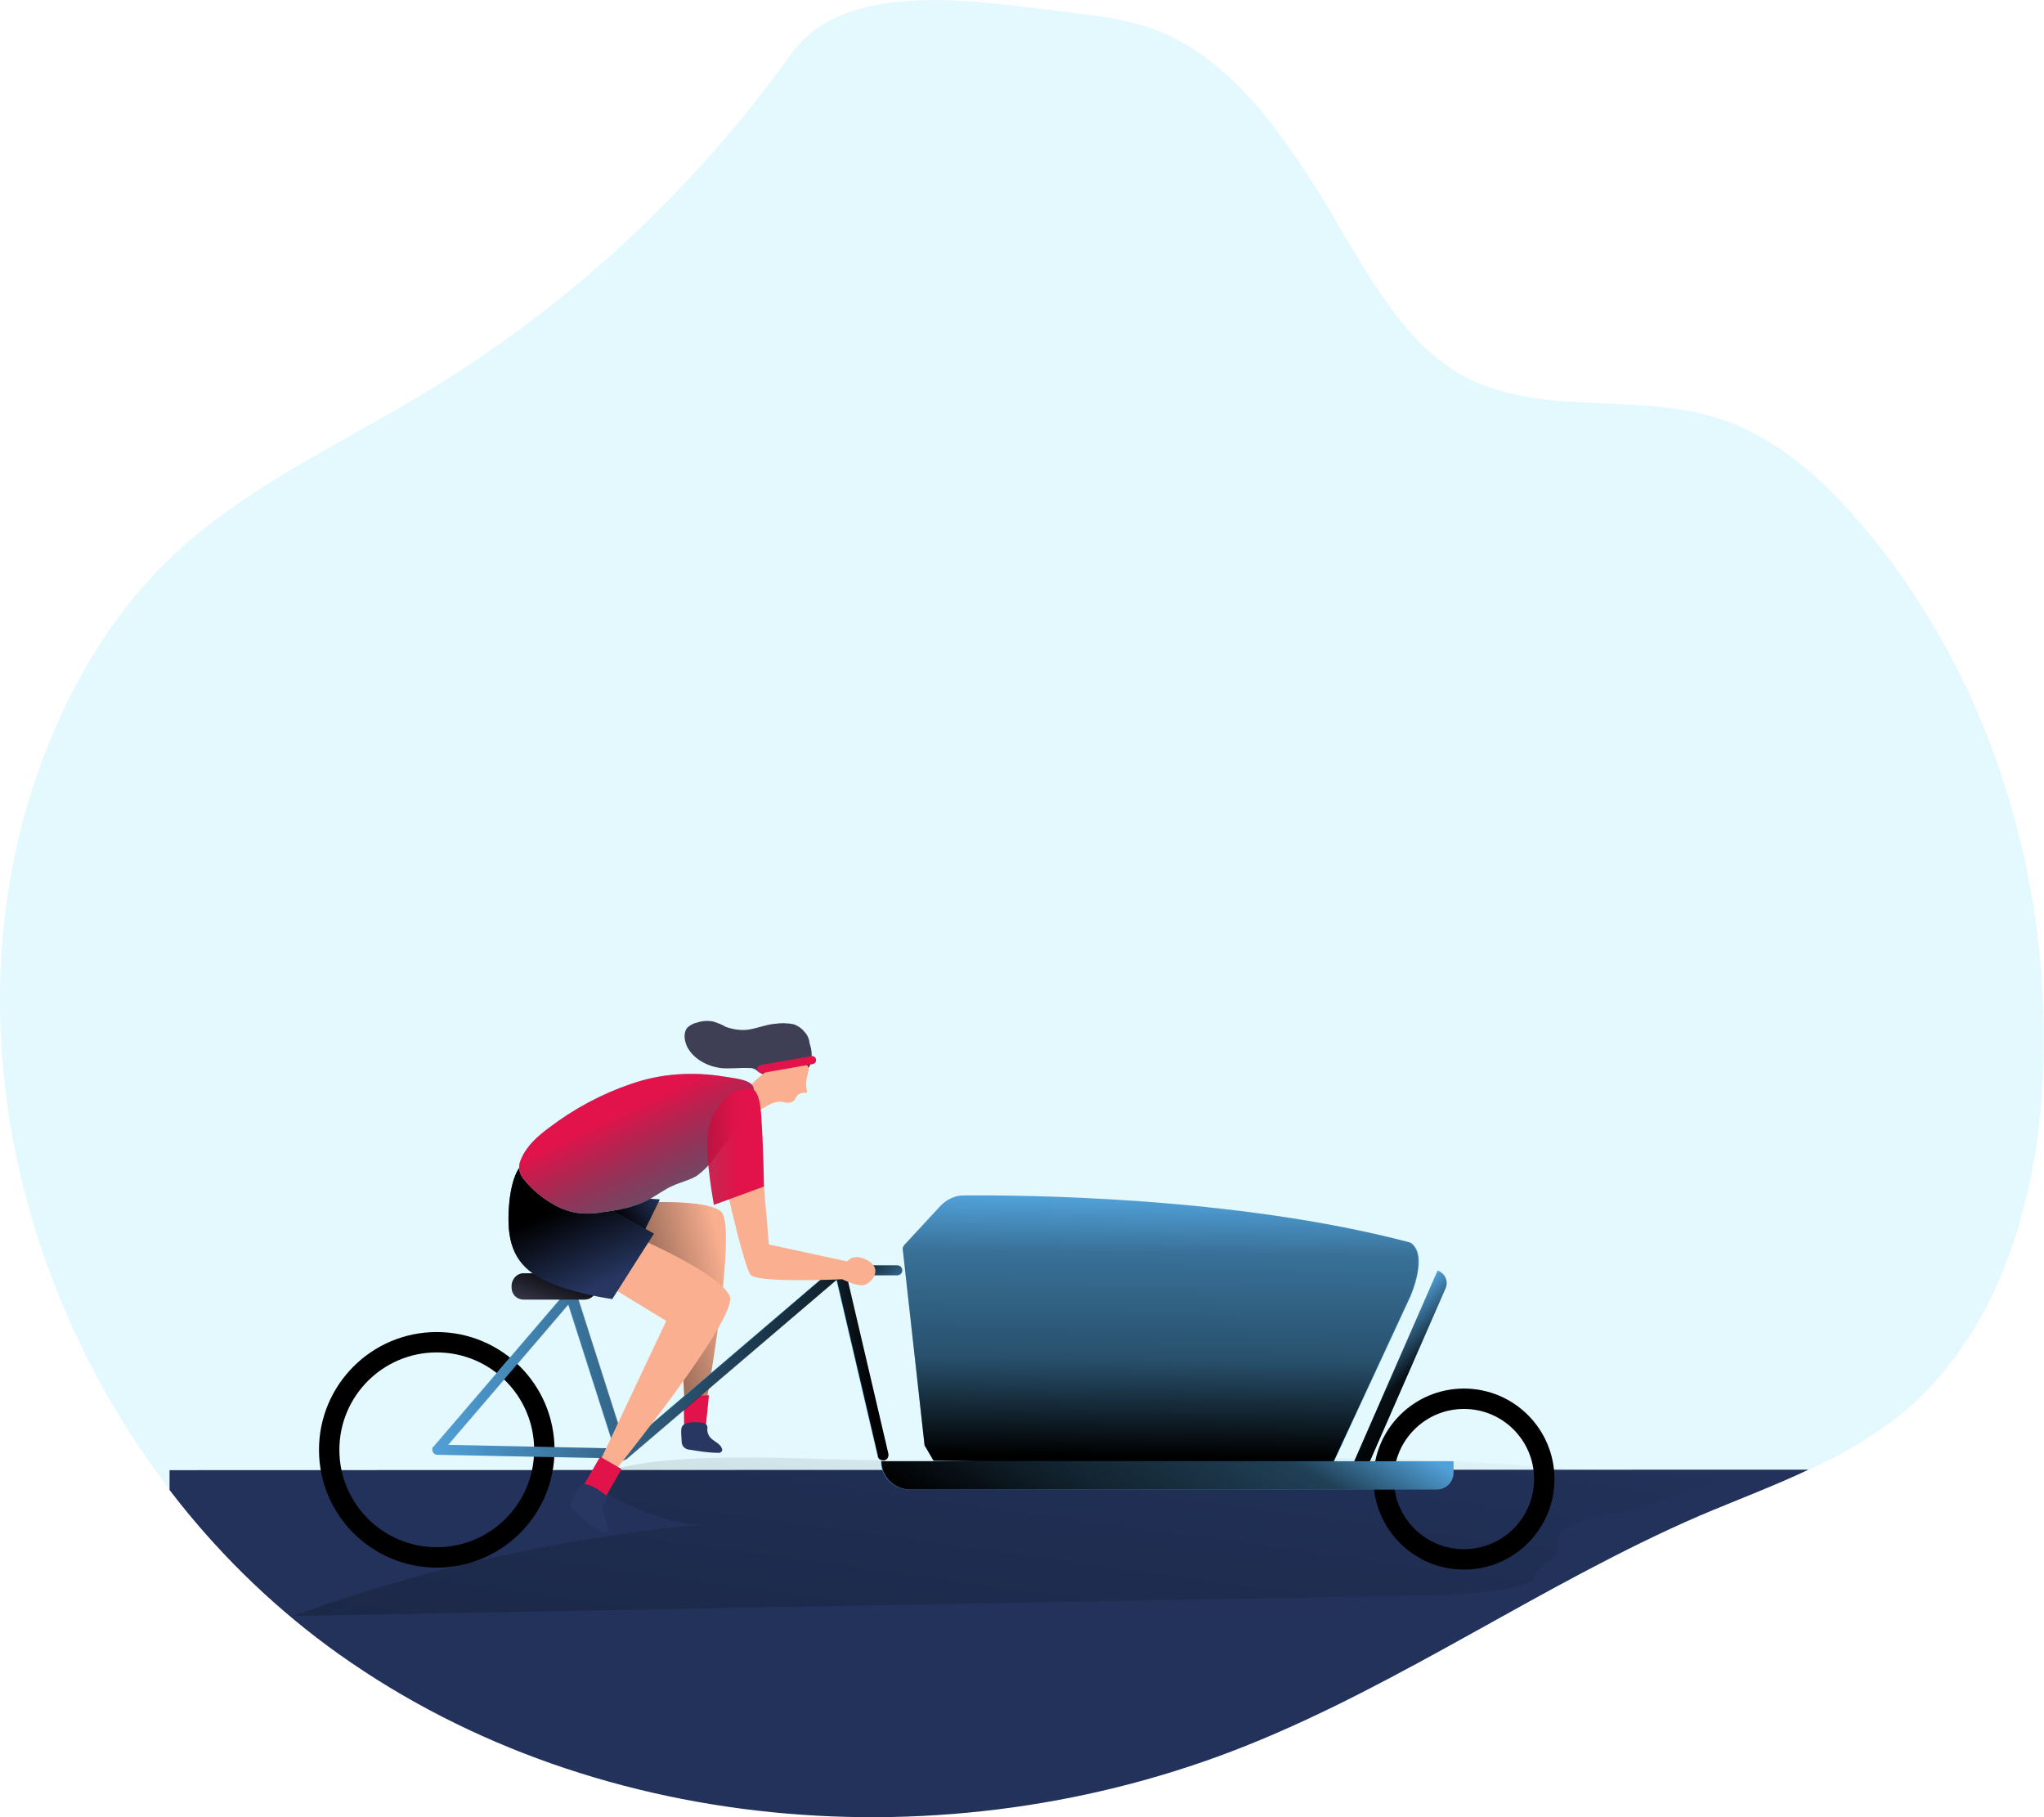 <?xml version="1.0" encoding="utf-8"?>
<!-- Generator: Adobe Illustrator 24.1.0, SVG Export Plug-In . SVG Version: 6.00 Build 0)  -->
<svg version="1.1" id="Layer_1" xmlns="http://www.w3.org/2000/svg" xmlns:xlink="http://www.w3.org/1999/xlink" x="0px" y="0px"
	 viewBox="0 0 412.3 366.5" style="enable-background:new 0 0 412.3 366.5;" xml:space="preserve">
<style type="text/css">
	.st0{opacity:0.18;fill:#68E1FD;enable-background:new    ;}
	.st1{fill:#22325A;}
	.st2{fill:#68E1FD;}
	.st3{fill:url(#SVGID_1_);}
	.st4{fill:url(#SVGID_2_);}
	.st5{fill:#51A1D9;}
	.st6{fill:url(#SVGID_3_);}
	.st7{fill:url(#SVGID_4_);}
	.st8{fill:#FAAF90;}
	.st9{fill:url(#SVGID_5_);}
	.st10{fill:#273762;}
	.st11{fill:url(#SVGID_6_);}
	.st12{fill:#E1134A;}
	.st13{fill:none;stroke:#000000;stroke-width:4.11;stroke-miterlimit:10;}
	.st14{fill:none;stroke:#000000;stroke-width:4.11;stroke-miterlimit:10;}
	.st15{fill:url(#SVGID_7_);}
	.st16{fill:#3E3E54;}
	.st17{fill:url(#SVGID_8_);}
	.st18{fill:url(#SVGID_9_);}
	.st19{fill:url(#SVGID_10_);}
	.st20{fill:url(#SVGID_11_);}
	.st21{fill:url(#SVGID_12_);}
	.st22{fill:url(#SVGID_13_);}
</style>
<path class="st0" d="M412.2,214.5c-0.4,14.1-2.8,28.6-8.1,41.6c-2.8,7.1-6.6,13.7-11.4,19.7c-2.7,3.5-5.8,6.6-9.2,9.4l0,0
	c-5.7,4.5-12,8.3-18.7,11.2c-4,1.9-8,3.5-12.1,5.2c-3.3,1.4-6.6,2.7-9.9,4.1c-31.4,13.6-59.7,33.7-91.5,46.4
	c-60.3,24-133.1,18.3-185.3-20.3c-12-8.9-22.7-19.5-31.8-31.4C3.8,260.7-8.7,207.2,6.4,159.5c5.6-17.6,14.8-34.4,28.1-47.1
	c14.8-14.1,33.9-22.7,51.4-33.3c28.9-17.5,53.9-40.6,73.6-68.1c11.1-15.6,38-10.7,57-8.4c5.2,0.6,10.5,1.3,15.4,3
	c15,5.2,25.1,19,33.6,32.4s16.4,31.2,30.6,38.3c15.4,7.7,34.2,2.8,50.6,8.1c11.5,3.7,21,12.2,28.8,21.4
	C400.9,135.6,413.4,175.4,412.2,214.5z"/>
<path class="st1" d="M364.8,296.4c-7.2,3.4-14.7,6.2-22,9.3c-31.4,13.6-59.7,33.7-91.5,46.4C191,376.2,118.2,370.4,66,331.9
	c-12-8.9-22.7-19.5-31.8-31.4v-4L364.8,296.4z"/>
<path class="st2" d="M67.6,297.5h20.9"/>
<linearGradient id="SVGID_1_" gradientUnits="userSpaceOnUse" x1="67.53" y1="70.5" x2="88.39" y2="70.5" gradientTransform="matrix(1 0 0 -1 0 368)">
	<stop  offset="0" style="stop-color:#59BBEB"/>
	<stop  offset="1" style="stop-color:#22325A"/>
</linearGradient>
<path class="st3" d="M67.6,297.5h20.9"/>
<linearGradient id="SVGID_2_" gradientUnits="userSpaceOnUse" x1="165.878" y1="906.474" x2="215.99" y2="544.336" gradientTransform="matrix(1 0 0 1 -7.47 -271.292)">
	<stop  offset="1.000000e-02" style="stop-color:#000000"/>
	<stop  offset="1" style="stop-color:#000000;stop-opacity:0"/>
</linearGradient>
<path class="st4" d="M141.8,307.4c-29.6,2.9-57.6,9.3-82.6,18.5l231-4.2c4.6-0.1,18.6-1,19.3-3.6c0.5-2.3,5.6-4.2,4.9-6.5
	c-1.4-4,8-6.3,15.2-7l17.4-6.3c-49.2-2.8-44-4.3-93.6-4.3c-24.4,0-48.9,0.2-73.3,0.5c-15.2,0.2-50.8-3-61.4,4.1
	C121.6,301.4,134.8,308.1,141.8,307.4z"/>
<path class="st5" d="M186.5,291.5l-4.4-39.5c-0.1-0.3,0.1-0.6,0.3-0.9l7.4-8c1.2-1.2,2.8-2,4.5-2c11.1-0.1,54.6,0.1,90.2,9.5
	c3.8,2.4,0,10.9,0,10.9l-15.8,34.1l-80.3-1L186.5,291.5z"/>
<linearGradient id="SVGID_3_" gradientUnits="userSpaceOnUse" x1="234.242" y1="126.465" x2="233.672" y2="72.632" gradientTransform="matrix(1 0 0 -1 0 368)">
	<stop  offset="0" style="stop-color:#000000;stop-opacity:0"/>
	<stop  offset="0.208" style="stop-color:#000000;stop-opacity:0.3"/>
	<stop  offset="0.604" style="stop-color:#000000;stop-opacity:0.5"/>
	<stop  offset="0.97" style="stop-color:#000000"/>
</linearGradient>
<path class="st6" d="M186.5,291.5l-4.4-39.5c-0.1-0.3,0.1-0.6,0.3-0.9l7.3-7.9c1.2-1.3,2.9-2,4.6-2.1c11.3-0.1,54.6,0.1,90.1,9.5
	c3.8,2.4,0,10.9,0,10.9l-15.8,34.1l-80.3-1L186.5,291.5z"/>
<path class="st5" d="M170.6,255.2H181c0.6,0,1,0.5,1,1l0,0c0,0.6-0.5,1-1,1h-10.4c-0.6,0-1-0.5-1-1l0,0
	C169.6,255.6,170,255.2,170.6,255.2z"/>
<linearGradient id="SVGID_4_" gradientUnits="userSpaceOnUse" x1="174.629" y1="499.343" x2="182.692" y2="508.303" gradientTransform="matrix(1 0 0 1 0 -244.472)">
	<stop  offset="1.000000e-02" style="stop-color:#000000"/>
	<stop  offset="0.13" style="stop-color:#000000;stop-opacity:0.69"/>
	<stop  offset="1" style="stop-color:#000000;stop-opacity:0"/>
</linearGradient>
<path class="st7" d="M170.6,255.2H181c0.6,0,1,0.5,1,1l0,0c0,0.6-0.5,1-1,1h-10.4c-0.6,0-1-0.5-1-1l0,0
	C169.6,255.6,170,255.2,170.6,255.2z"/>
<path class="st8" d="M124.3,242.8c0,0,17.4-1.5,21.1,1.5c3.7,3.1-3.7,42.9-3.7,42.9l-3.4-0.3l-1.7-32l-12.9-0.6L124.3,242.8z"/>
<linearGradient id="SVGID_5_" gradientUnits="userSpaceOnUse" x1="116.908" y1="542.642" x2="155.579" y2="532.341" gradientTransform="matrix(1 0 0 1 -7.47 -271.292)">
	<stop  offset="1.000000e-02" style="stop-color:#000000"/>
	<stop  offset="1" style="stop-color:#000000;stop-opacity:0"/>
</linearGradient>
<path class="st9" d="M124.3,242.8c0,0,17.4-1.5,21.1,1.5c3.7,3.1-3.7,42.9-3.7,42.9l-3.4-0.3l-1.7-32l-12.9-0.6L124.3,242.8z"/>
<polygon class="st10" points="130.3,241.7 133.1,241.9 129.6,249 121.3,244.7 "/>
<linearGradient id="SVGID_6_" gradientUnits="userSpaceOnUse" x1="125.074" y1="491.57" x2="133.982" y2="485.946" gradientTransform="matrix(1 0 0 1 0 -244.472)">
	<stop  offset="1.000000e-02" style="stop-color:#000000"/>
	<stop  offset="1" style="stop-color:#000000;stop-opacity:0"/>
</linearGradient>
<polygon class="st11" points="130.3,241.7 133.1,241.9 129.6,249 121.3,244.7 "/>
<polygon class="st12" points="142.4,287.4 138,287.4 137.9,281.6 143,281.4 "/>
<path class="st10" d="M137.5,287.9c-0.1,0.3-0.1,0.7-0.1,1.1l0.1,1.7c0,0.4,0.1,0.7,0.3,1c0.4,0.5,1,0.7,1.5,0.7
	c1.8,0.3,3.7,0.6,5.5,0.6c0.3,0.1,0.6-0.1,0.8-0.3c0.1-0.2,0.1-0.4,0-0.6c-0.4-1.1-1.8-1.4-2.5-2.4c-0.3-0.5-0.5-1-0.4-1.6
	c0-0.2,0-0.5-0.1-0.6c-0.2-0.4-0.7-0.6-1.2-0.6C140.6,286.8,137.9,286.6,137.5,287.9z"/>
<circle class="st13" cx="295.3" cy="298.3" r="16.2"/>
<ellipse class="st14" cx="88.1" cy="292.4" rx="21.7" ry="21.7"/>
<path class="st5" d="M125.5,294.6c-0.1,0-0.2,0-0.3-0.1c-0.3-0.1-0.6-0.4-0.7-0.7l-0.1-0.3c-0.2,0.4-0.6,0.6-1,0.6l-35.2-0.7
	c-0.6,0-1-0.5-1-1.1c0-0.3,0.1-0.5,0.3-0.6l26.9-31.4c0.3-0.3,0.6-0.5,1-0.3c0.4,0.1,0.7,0.3,0.8,0.7l9.9,31l42.5-36.3
	c0.5-0.4,1.1-0.3,1.5,0.1c0.1,0.1,0.2,0.3,0.3,0.5l8.7,37.2c0.1,0.6-0.2,1.2-0.8,1.3l0,0c-0.6,0.1-1.2-0.2-1.3-0.8c0,0,0,0,0-0.1
	l-8.3-35.5l-42.4,36.2C126,294.4,125.7,294.6,125.5,294.6z M90.4,291.4l33,0.7c0.2,0,0.4,0.1,0.5,0.1l-9.3-29.1L90.4,291.4z"/>
<linearGradient id="SVGID_7_" gradientUnits="userSpaceOnUse" x1="87.242" y1="274.842" x2="179.127" y2="274.842">
	<stop  offset="0" style="stop-color:#000000;stop-opacity:0"/>
	<stop  offset="0.88" style="stop-color:#000000;stop-opacity:0.8"/>
	<stop  offset="0.97" style="stop-color:#000000"/>
</linearGradient>
<path class="st15" d="M125.6,294.6c-0.1,0-0.2,0-0.3-0.1c-0.3-0.1-0.6-0.4-0.7-0.7l-0.1-0.3c-0.2,0.4-0.6,0.6-1,0.6l-35.2-0.7
	c-0.6,0-1-0.5-1-1.1c0-0.3,0.1-0.5,0.3-0.6l26.9-31.4c0.3-0.3,0.6-0.5,1-0.3c0.4,0.1,0.7,0.3,0.8,0.7l9.9,31l42.5-36.3
	c0.5-0.4,1.1-0.3,1.5,0.1c0.1,0.1,0.2,0.3,0.3,0.5l8.7,37.2c0.1,0.6-0.2,1.2-0.8,1.3l0,0c-0.6,0.1-1.2-0.2-1.3-0.8c0,0,0,0,0-0.1
	l-8.3-35.5l-42.4,36.2C126,294.4,125.8,294.6,125.6,294.6z M90.5,291.4l33,0.7c0.2,0,0.4,0.1,0.5,0.1l-9.3-29.1L90.5,291.4z"/>
<path class="st16" d="M105.6,256.8h12.3c1.4,0,2.4,1.1,2.4,2.4v0.5c0,1.4-1.1,2.4-2.4,2.4h-12.3c-1.4,0-2.4-1.1-2.4-2.4v-0.5
	C103.3,257.9,104.3,256.8,105.6,256.8z"/>
<linearGradient id="SVGID_8_" gradientUnits="userSpaceOnUse" x1="113.139" y1="500.017" x2="109.752" y2="509.77" gradientTransform="matrix(1 0 0 1 0 -244.472)">
	<stop  offset="1.000000e-02" style="stop-color:#000000"/>
	<stop  offset="1" style="stop-color:#000000;stop-opacity:0"/>
</linearGradient>
<path class="st17" d="M105.6,256.8h12.3c1.4,0,2.4,1.1,2.4,2.4v0.5c0,1.4-1.1,2.4-2.4,2.4h-12.3c-1.4,0-2.4-1.1-2.4-2.4v-0.5
	C103.3,257.9,104.3,256.8,105.6,256.8z"/>
<path class="st8" d="M129.4,250c0,0,16,7,17.8,11.4c1.8,4.5-23.7,35.9-23.7,35.9l-2.8-1.9l13.7-29l-11-6.7L129.4,250z"/>
<path class="st10" d="M104.7,235.6c0,0-1.8,2.2-2.1,8.8s1.4,10.8,6.8,13.6c5.4,2.8,14.1,4,14.1,4l8.4-13.2l-9.5-5.3L104.7,235.6z"/>
<linearGradient id="SVGID_9_" gradientUnits="userSpaceOnUse" x1="121.963" y1="514.114" x2="129.033" y2="530.337" gradientTransform="matrix(1 0 0 1 -7.47 -271.292)">
	<stop  offset="1.000000e-02" style="stop-color:#000000"/>
	<stop  offset="1" style="stop-color:#000000;stop-opacity:0"/>
</linearGradient>
<path class="st18" d="M104.7,235.6c0,0-1.8,2.2-2.1,8.8s1.4,10.8,6.8,13.6c5.4,2.8,14.1,4,14.1,4l8.4-13.2l-9.5-5.3L104.7,235.6z"/>
<path class="st8" d="M154.1,239.3l1,11.7l15.8,3.4c0,0,1.2-1.9,4.3-0.1c3,1.8,0.4,4.8-1.2,4.9c-1.6,0.1-4.1-1.2-4.1-1.2
	s-17.2,0.8-18.5-0.9c-1.3-1.7-4.6-16.4-4.6-16.4L154.1,239.3z"/>
<path class="st16" d="M162.1,207.9c-0.5-0.6-1.2-1-1.9-1.3c-0.5-0.1-1-0.2-1.5-0.2c-0.9-0.1-1.7,0-2.6,0.1c-1.9,0.2-3.6,1-5.5,1.2
	c-1.4,0.1-2.8-0.1-4.2-0.6c-0.8-0.5-1.7-0.8-2.6-1.1c-1.2-0.2-2.3-0.1-3.4,0.3c-0.6,0.1-1.2,0.5-1.7,0.9c-0.9,1-0.7,2.6-0.1,3.9
	c1.3,2.5,4,3.9,6.7,4.3c2,0.2,4-0.1,5.9,0c0.5,0,0.8,0.1,1.2,0.3c0.3,0.2,0.6,0.5,0.8,0.6c0.8,0.6,2,0.6,3,0.6
	c0.8,0,1.5-0.1,2.3-0.3c0.5-0.1,0.9-0.4,1.4-0.5c1.2-0.3,3,0.1,3.5-1.3c0.5-1.4,0.4-3-0.1-4.4C163.2,209.3,162.7,208.5,162.1,207.9z
	"/>
<path class="st8" d="M162.6,218.7c0,0.5,0.1,1,0.2,1.4c0,0.1,0,0.1-0.1,0.2c-0.1,0.1-0.1,0.1-0.2,0.1c-0.5-0.1-1,0.1-1.4,0.3
	c-0.5,0.3-0.6,1-1.1,1.4c-0.4,0.3-0.8,0.3-1.3,0.3c-0.5-0.1-0.9-0.2-1.4-0.2c-0.9,0-1.7,0.3-2.5,0.8c-0.7,0.5-1.5,0.8-2.3,1.2
	c-0.8,0.3-1.7,0.1-2.5-0.4c-0.4-0.4-0.6-0.8-0.8-1.3c-0.1-0.3-0.1-0.6-0.1-0.9c0.1-0.3,0.2-0.6,0.4-0.8c0.2-0.3,0.5-0.6,0.8-1
	c0.3-0.2,0.6-0.4,0.8-0.6c0.3-0.3,0.5-0.5,0.8-0.8c0.9-1,2.2-1.8,3.1-2.8c0.3-0.3,0.1,0.1,0.4-0.2c0.7-0.7,3-1,4-1.1
	s1.2-0.7,2.2-0.3c0.8,0.4,1.7,1,1.5,1.9S162.6,217.6,162.6,218.7z"/>
<path class="st12" d="M153.4,214.8l10.2-1.8c0.5-0.1,0.9,0.2,1,0.6l0,0c0.1,0.5-0.2,0.9-0.6,1l-10.2,1.8c-0.5,0.1-0.9-0.2-1-0.6l0,0
	C152.7,215.3,153,214.8,153.4,214.8z"/>
<path class="st2" d="M145.9,217.1c-6.2-1-12.6-0.6-18.6,1.5c-5.9,2-11.5,5-16.5,8.8c-2.3,1.7-4.6,3.7-5.7,6.4
	c-0.4,0.8-0.5,1.8-0.2,2.7c0.2,0.6,0.5,1.1,0.9,1.5c1.7,2.1,3.7,3.7,6,5c1.6,0.9,3.4,1.5,5.2,1.7c1.4,0.1,2.8,0.1,4.3-0.2
	c3.3-0.4,6.6-1,9.6-2.6c1.7-0.9,3.2-2.1,4.9-2.8c1.5-0.7,3.4-1.1,4.8-2c1.3-1,2.5-2.1,3.4-3.5l3.5-4.5c1-1.3,2-2.7,2.8-4.2
	c0.7-1.4,2.3-4.2,1.6-5.8C151.2,217.6,147.4,217.4,145.9,217.1z"/>
<linearGradient id="SVGID_10_" gradientUnits="userSpaceOnUse" x1="126.524" y1="144.144" x2="143.517" y2="108.203" gradientTransform="matrix(1 0 0 -1 0 368)">
	<stop  offset="0" style="stop-color:#E1134A"/>
	<stop  offset="0.958" style="stop-color:#000000;stop-opacity:0.4"/>
</linearGradient>
<path class="st19" d="M145.9,217.1c-6.2-1-12.6-0.6-18.6,1.5c-5.9,2-11.5,5-16.5,8.8c-2.3,1.7-4.6,3.7-5.7,6.4
	c-0.4,0.8-0.5,1.8-0.2,2.7c0.2,0.6,0.5,1.1,0.9,1.5c1.7,2.1,3.7,3.7,6,5c1.6,0.9,3.4,1.5,5.2,1.7c1.4,0.1,2.8,0.1,4.3-0.2
	c3.3-0.4,6.6-1,9.6-2.6c1.7-0.9,3.2-2.1,4.9-2.8c1.5-0.7,3.4-1.1,4.8-2c1.3-1,2.5-2.1,3.4-3.5l3.5-4.5c1-1.3,2-2.7,2.8-4.2
	c0.7-1.4,2.3-4.2,1.6-5.8C151.2,217.6,147.4,217.4,145.9,217.1z"/>
<linearGradient id="SVGID_11_" gradientUnits="userSpaceOnUse" x1="107.664" y1="136.785" x2="148.724" y2="136.785" gradientTransform="matrix(1 0 0 -1 0 368)">
	<stop  offset="0" style="stop-color:#000000;stop-opacity:0.3"/>
	<stop  offset="1" style="stop-color:#E1134A"/>
</linearGradient>
<path class="st20" d="M150.5,219.7c0,0,2.5-1.8,3,4.7c0.5,6.5,0.6,14.9,0.6,14.9L144,243c0,0-1.7-9.3-1.3-13.8
	C143.1,224.7,146.3,219.6,150.5,219.7z"/>
<rect x="118.4" y="295.4" transform="matrix(0.5 -0.866 0.866 0.5 -197.209 254.252)" class="st12" width="6.5" height="5"/>
<path class="st10" d="M117.1,299.6c-0.3,0.3-0.5,0.6-0.7,1l-0.9,1.7c-0.2,0.3-0.4,0.7-0.4,1.2c0.1,0.6,0.5,1.2,1.1,1.6
	c1.5,1.4,3.2,2.6,5,3.7c0.3,0.3,0.6,0.3,1,0.2c0.2-0.1,0.3-0.3,0.4-0.6c0.3-1.3-0.9-2.4-1-3.7c0-0.6,0.2-1.3,0.5-1.8
	c0.1-0.2,0.3-0.4,0.3-0.6c0.1-0.5-0.4-1-0.8-1.2C120.7,300.4,118.2,298.7,117.1,299.6z"/>
<path class="st5" d="M291.6,259.8l-17.2,39.3c-0.5,1-1.7,1.5-2.8,1.1l-0.7-0.3l19.1-43.7l0.1,0.1
	C291.5,256.8,292.2,258.5,291.6,259.8z"/>
<linearGradient id="SVGID_12_" gradientUnits="userSpaceOnUse" x1="274.433" y1="96.18" x2="288.17" y2="82.444" gradientTransform="matrix(1 0 0 -1 0 368)">
	<stop  offset="0" style="stop-color:#000000;stop-opacity:0"/>
	<stop  offset="0.534" style="stop-color:#000000;stop-opacity:0.9"/>
	<stop  offset="0.97" style="stop-color:#000000"/>
</linearGradient>
<path class="st21" d="M291.6,259.8l-17.2,39.3c-0.5,1-1.7,1.5-2.8,1.1l-0.7-0.3l19.1-43.7l0.1,0.1
	C291.5,256.8,292.2,258.5,291.6,259.8z"/>
<path class="st5" d="M289.8,300.4H183.4c-3.1,0-5.7-2.5-5.7-5.7l0,0h115.5v2.3C293.2,298.9,291.7,300.4,289.8,300.4z"/>
<linearGradient id="SVGID_13_" gradientUnits="userSpaceOnUse" x1="220.353" y1="45.407" x2="250.621" y2="97.832" gradientTransform="matrix(1 0 0 -1 0 368)">
	<stop  offset="0" style="stop-color:#000000"/>
	<stop  offset="0.287" style="stop-color:#000000;stop-opacity:0.8"/>
	<stop  offset="0.73" style="stop-color:#000000;stop-opacity:0.6"/>
	<stop  offset="0.97" style="stop-color:#000000;stop-opacity:0"/>
</linearGradient>
<path class="st22" d="M289.8,300.4H183.6c-3.2,0-5.8-2.5-5.8-5.7l0,0h115.5v2.3C293.2,298.9,291.7,300.4,289.8,300.4z"/>
</svg>
